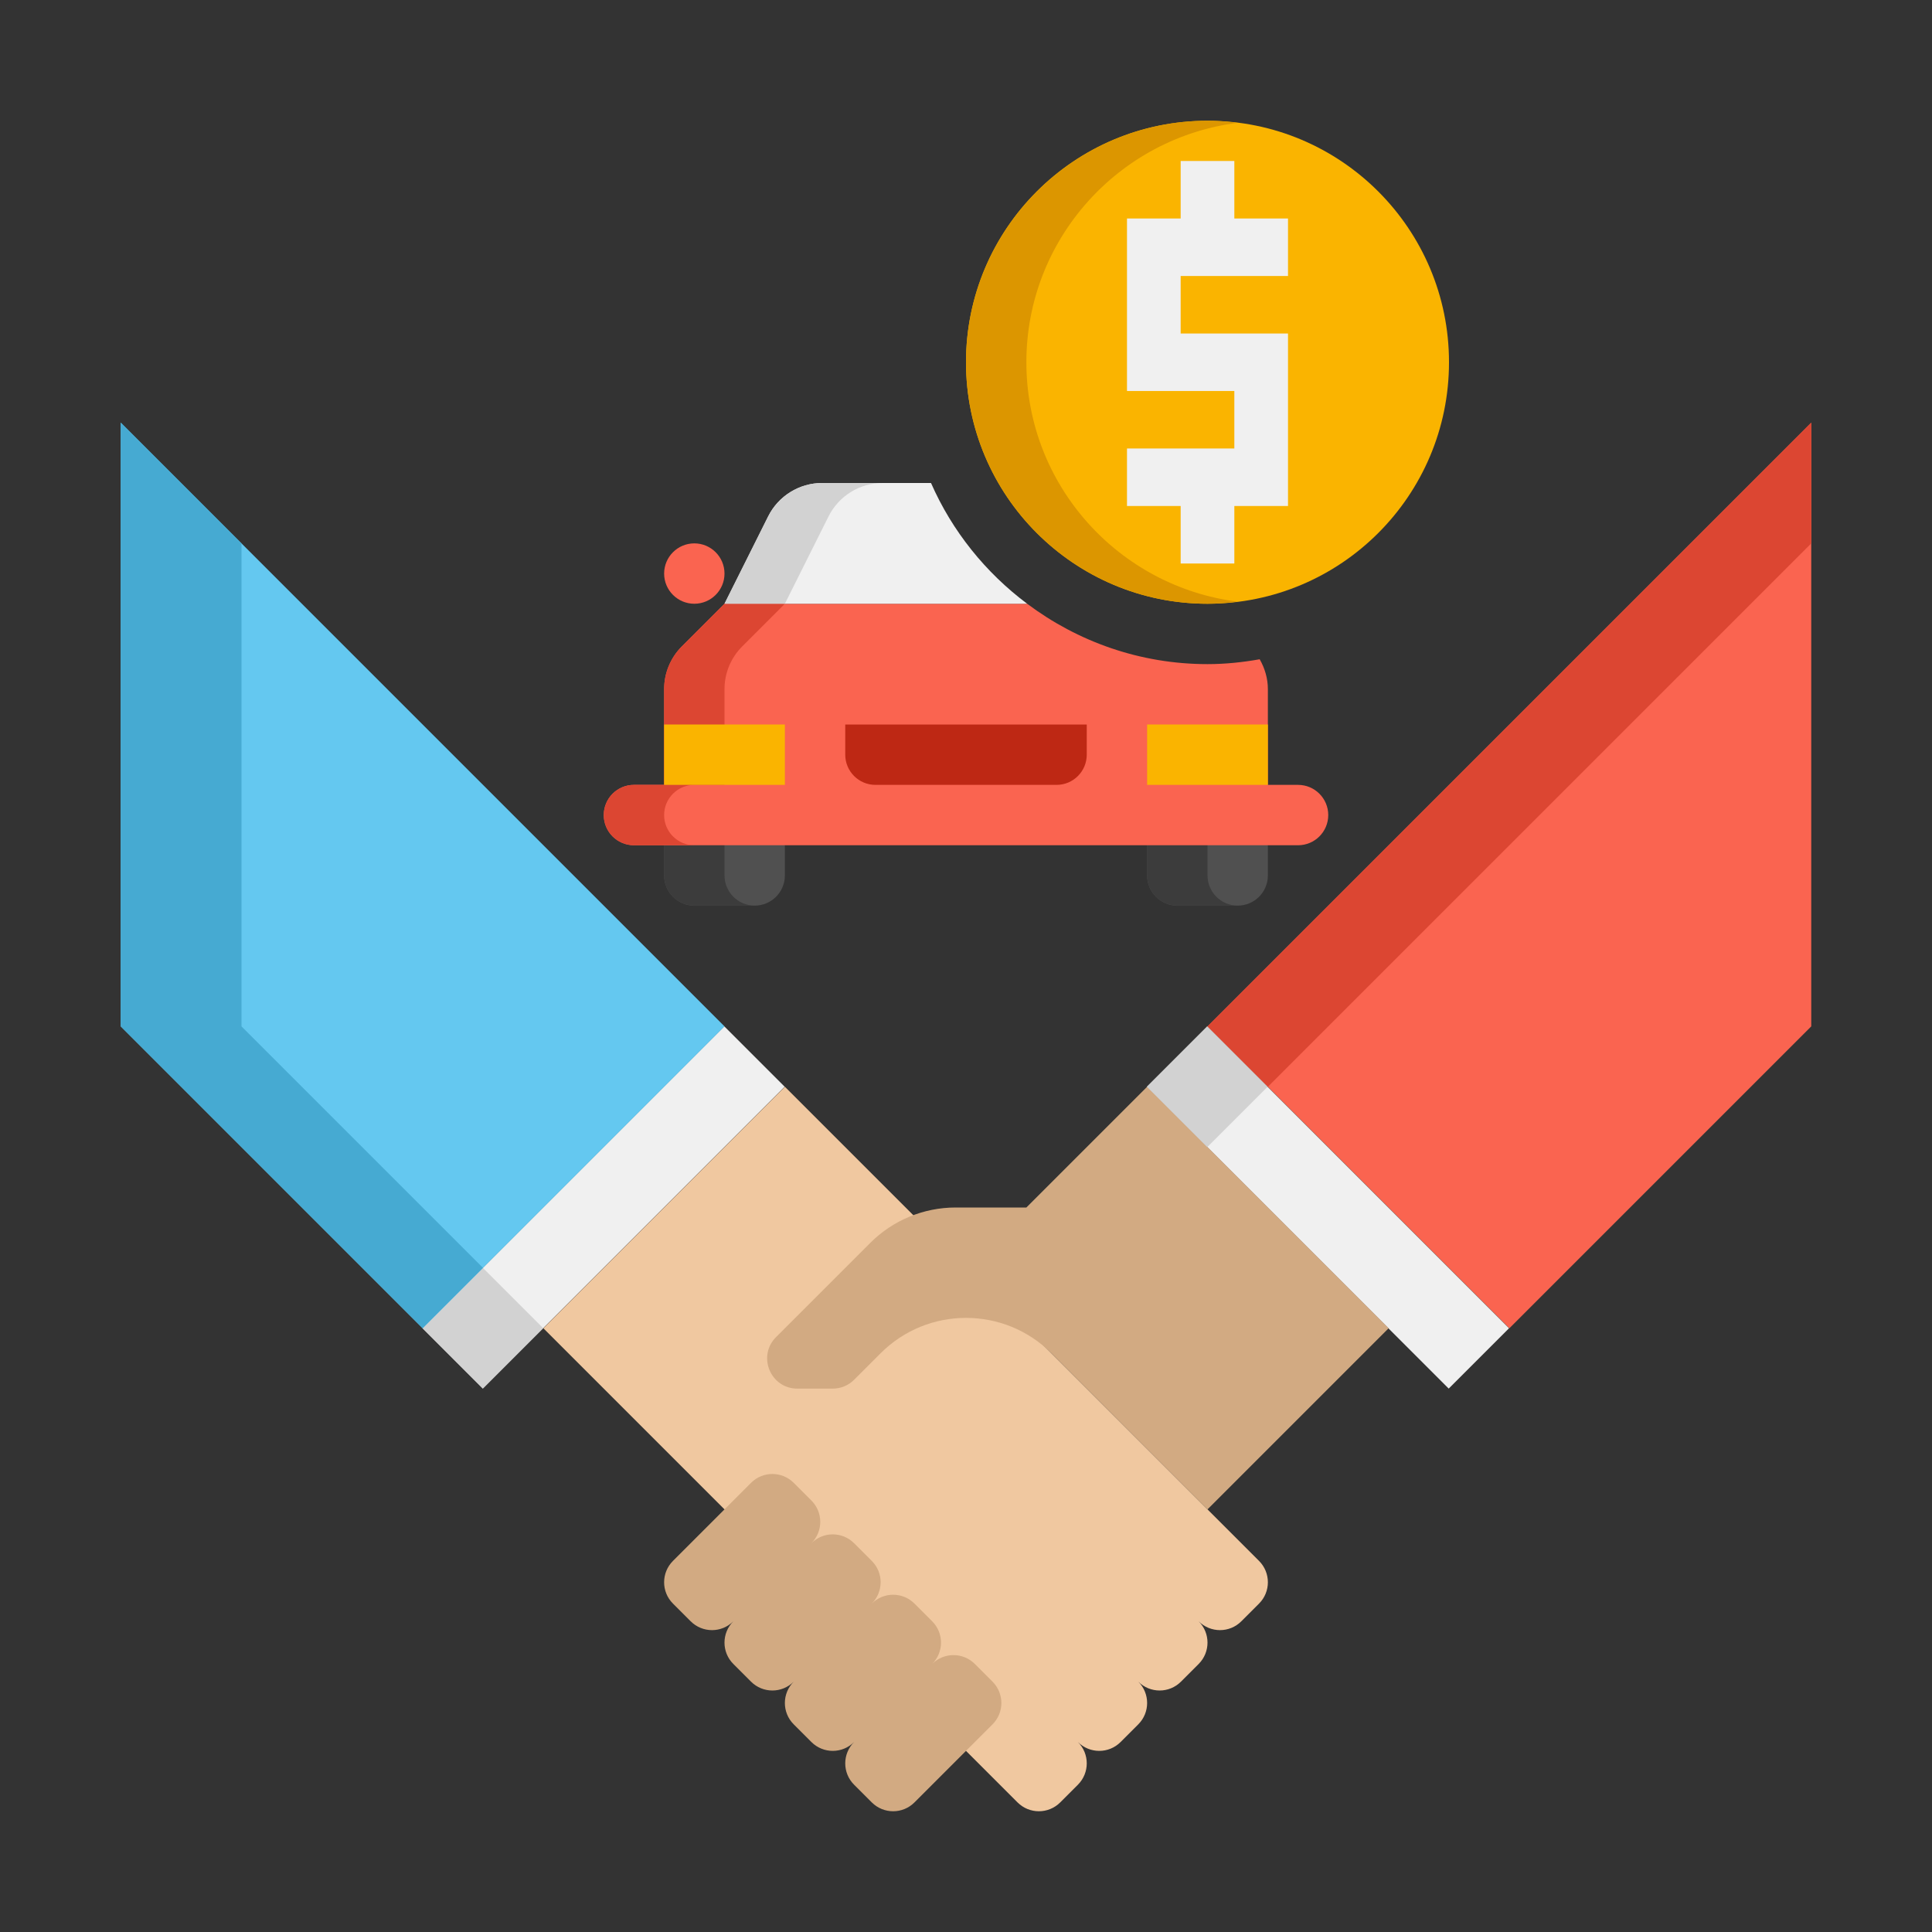 <svg xml:space="preserve" viewBox="0 0 64 64" y="0px" x="0px" xmlns:xlink="http://www.w3.org/1999/xlink" xmlns="http://www.w3.org/2000/svg" version="1.1">
<rect x="0" y="0" width="64" height="64" fill="#333333" stroke="none"/>
<g id="Captions">
</g>
<g id="Icons">
	<g>
		<g>
			<path d="M42,26h-4v3c0,0.55,0.45,1,1,1h2c0.552,0,1-0.448,1-1V26z" fill="#505050"></path>
		</g>
		<g>
			<path d="M40,29v-3h-2v3c0,0.55,0.45,1,1,1h2C40.45,30,40,29.55,40,29z" fill="#3C3C3C"></path>
		</g>
		<g>
			<path d="M26,26h-4v3c0,0.55,0.45,1,1,1h2c0.552,0,1-0.448,1-1V26z" fill="#505050"></path>
		</g>
		<g>
			<path d="M24,29v-3h-2v3c0,0.55,0.45,1,1,1h2C24.45,30,24,29.55,24,29z" fill="#3C3C3C"></path>
		</g>
		<g>
			<path d="M43,26h-1v-3.172c0-0.351-0.1-0.689-0.271-0.989C41.166,21.939,40.591,22,40,22
				c-2.241,0-4.305-0.75-5.974-2H24l-1.414,1.414C22.211,21.789,22,22.298,22,22.828V26h-1c-0.552,0-1,0.448-1,1
				c0,0.552,0.448,1,1,1h22c0.552,0,1-0.448,1-1C44,26.448,43.552,26,43,26z" fill="#FA6450"></path>
		</g>
		<g>
			<path d="M30.841,16h-3.605c-0.758,0-1.45,0.428-1.789,1.106L24,20h10.026C32.647,18.968,31.541,17.595,30.841,16z" fill="#F0F0F0"></path>
		</g>
		<g>
			<g>
				
					<rect height="2.828" width="14.142" fill="#F0F0F0" transform="matrix(0.707 -0.707 0.707 0.707 -22.426 25.858)" y="38.586" x="12.929"></rect>
			</g>
			<g>
				
					<rect height="2.828" width="2.828" fill="#D2D2D2" transform="matrix(0.707 -0.707 0.707 0.707 -26.426 24.201)" y="42.586" x="14.586"></rect>
			</g>
			<g>
				
					<rect height="14.142" width="2.828" fill="#F0F0F0" transform="matrix(0.707 -0.707 0.707 0.707 -15.397 42.828)" y="32.929" x="42.586"></rect>
			</g>
			<g>
				<path d="M41.707,51.707L26,36l-8,8l15.707,15.707c0.391,0.391,1.024,0.391,1.414,0l0.586-0.586
					c0.391-0.391,0.391-1.024,0-1.414c0.391,0.391,1.024,0.391,1.414,0l0.586-0.586c0.391-0.391,0.391-1.024,0-1.414
					c0.391,0.391,1.024,0.391,1.414,0l0.586-0.586c0.391-0.391,0.391-1.024,0-1.414c0.391,0.391,1.024,0.391,1.414,0l0.586-0.586
					C42.098,52.731,42.098,52.098,41.707,51.707z" fill="#F0C8A0"></path>
			</g>
			<g>
				<path d="M38,36l-4,4h-2.343c-1.061,0-2.078,0.421-2.828,1.172l-3.121,3.121C25.077,44.923,25.523,46,26.414,46
					h1.172c0.265,0,0.52-0.105,0.707-0.293l0.879-0.879c1.562-1.562,4.095-1.562,5.657,0L40,50l6-6L38,36z" fill="#D2AA82"></path>
			</g>
			<g>
				<path d="M32.879,55.707l-0.586-0.586c-0.391-0.391-1.024-0.391-1.414,0c0.391-0.391,0.391-1.024,0-1.414
					l-0.586-0.586c-0.391-0.391-1.024-0.391-1.414,0c0.391-0.391,0.391-1.024,0-1.414l-0.586-0.586
					c-0.391-0.391-1.024-0.391-1.414,0c0.391-0.391,0.391-1.024,0-1.414l-0.586-0.586c-0.391-0.391-1.024-0.391-1.414,0
					l-2.586,2.586c-0.391,0.391-0.391,1.024,0,1.414l0.586,0.586c0.391,0.391,1.024,0.391,1.414,0c-0.391,0.391-0.391,1.024,0,1.414
					l0.586,0.586c0.391,0.391,1.024,0.391,1.414,0c-0.391,0.391-0.391,1.024,0,1.414l0.586,0.586c0.391,0.391,1.024,0.391,1.414,0
					c-0.391,0.391-0.391,1.024,0,1.414l0.586,0.586c0.391,0.391,1.024,0.391,1.414,0l2.586-2.586
					C33.269,56.731,33.269,56.098,32.879,55.707z" fill="#D2AA82"></path>
			</g>
			<g>
				<polygon points="40,34 50,44 60,34 60,14" fill="#FA6450"></polygon>
			</g>
			<g>
				
					<rect height="2.828" width="2.828" fill="#D2D2D2" transform="matrix(0.707 -0.707 0.707 0.707 -13.74 38.828)" y="34.586" x="38.586"></rect>
			</g>
			<g>
				<polygon points="60,14 40,34 42,36 60,18" fill="#DC4632"></polygon>
			</g>
			<g>
				<polygon points="24,34 14,44 4,34 4,14" fill="#64C8F0"></polygon>
			</g>
			<g>
				<polygon points="8,34 8,18 4,14 4,34 14,44 16,42" fill="#46AAD2"></polygon>
			</g>
		</g>
		<g>
			<path d="M24,20l-1.414,1.414C22.211,21.789,22,22.298,22,22.828V26h-1c-0.552,0-1,0.448-1,1c0,0.552,0.448,1,1,1
				h2c-0.552,0-1-0.448-1-1c0-0.552,0.448-1,1-1h1v-3.172c0-0.53,0.211-1.039,0.586-1.414L26,20H24z" fill="#DC4632"></path>
		</g>
		<g>
			<path d="M29.236,16h-2c-0.758,0-1.45,0.428-1.789,1.106L24,20h2l1.447-2.894C27.786,16.428,28.479,16,29.236,16z" fill="#D2D2D2"></path>
		</g>
		<g>
			<rect height="2" width="4" fill="#FAB400" y="24" x="22"></rect>
		</g>
		<g>
			<rect height="2" width="4" fill="#FAB400" y="24" x="38"></rect>
		</g>
		<g>
			<path d="M35,26h-6c-0.552,0-1-0.448-1-1v-1h8v1C36,25.552,35.552,26,35,26z" fill="#BE2814"></path>
		</g>
		<g>
			<path d="M23,20L23,20c-0.552,0-1-0.448-1-1v0c0-0.552,0.448-1,1-1h0c0.552,0,1,0.448,1,1v0
				C24,19.552,23.552,20,23,20z" fill="#FA6450"></path>
		</g>
		<g>
			<circle r="8" cy="12" cx="40" fill="#FAB400"></circle>
		</g>
		<g>
			<path d="M34,12c0-4.072,3.06-7.436,7-7.931C40.672,4.028,40.339,4,40,4c-4.411,0-8,3.589-8,8c0,4.411,3.589,8,8,8
				c0.339,0,0.672-0.028,1-0.069C37.06,19.436,34,16.072,34,12z" fill="#DC9600"></path>
		</g>
		<g>
			<g>
				<polygon points="42.667,9.143 42.667,7.238 40.889,7.238 40.889,5.333 39.111,5.333 39.111,7.238 37.333,7.238 
					37.333,12.952 40.889,12.952 40.889,14.857 37.333,14.857 37.333,16.762 39.111,16.762 39.111,18.667 40.889,18.667 
					40.889,16.762 42.667,16.762 42.667,11.048 39.111,11.048 39.111,9.143" fill="#F0F0F0"></polygon>
			</g>
		</g>
	</g>
</g>
</svg>
